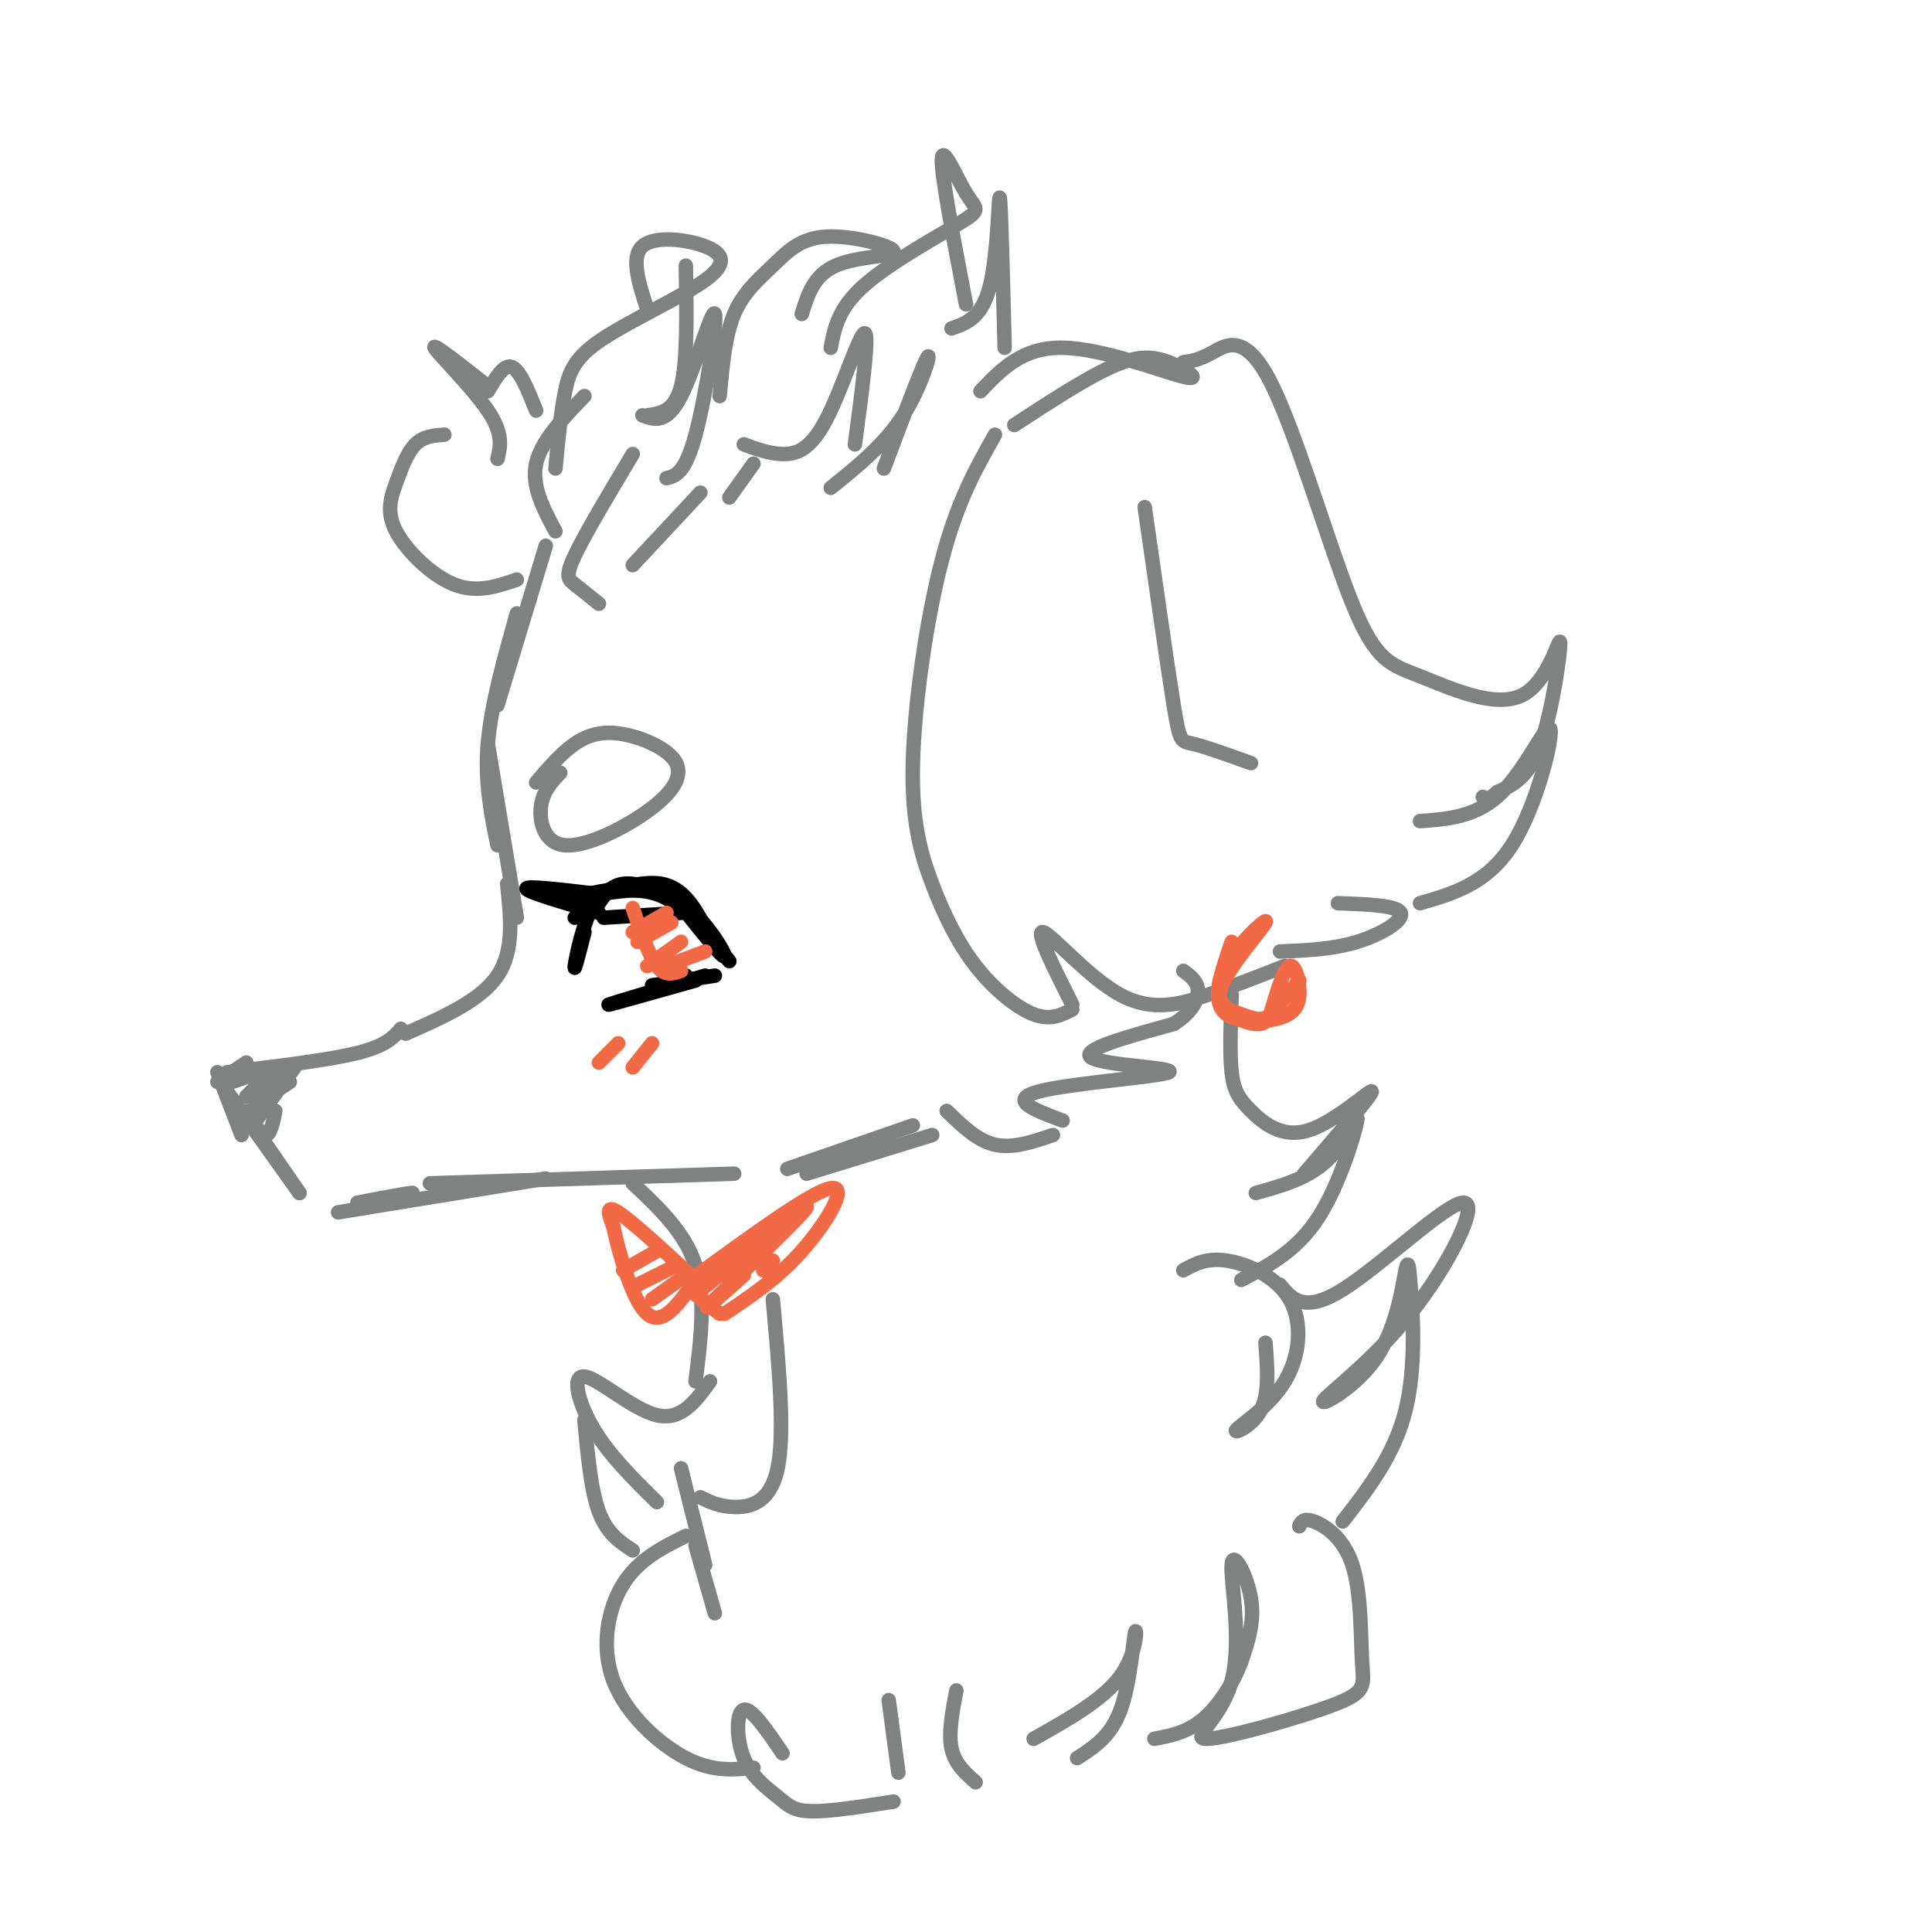 <svg viewBox='0 0 400 400' version='1.1' xmlns='http://www.w3.org/2000/svg' xmlns:xlink='http://www.w3.org/1999/xlink'><g fill='none' stroke='rgb(128,130,130)' stroke-width='3' stroke-linecap='round' stroke-linejoin='round'><path d='M113,113c0.000,0.000 -10.000,33.000 -10,33'/><path d='M107,127c-2.667,9.500 -5.333,19.000 -6,27c-0.667,8.000 0.667,14.500 2,21'/><path d='M101,154c0.000,0.000 6.000,36.000 6,36'/><path d='M105,183c0.750,6.917 1.500,13.833 -2,19c-3.500,5.167 -11.250,8.583 -19,12'/><path d='M83,213c-1.500,1.750 -3.000,3.500 -9,5c-6.000,1.500 -16.500,2.750 -27,4'/><path d='M45,222c0.000,0.000 5.000,13.000 5,13'/><path d='M47,226c0.000,0.000 15.000,21.000 15,21'/><path d='M51,231c0.000,0.000 11.000,16.000 11,16'/><path d='M74,249c4.833,-0.917 9.667,-1.833 11,-2c1.333,-0.167 -0.833,0.417 -3,1'/><path d='M70,251c0.000,0.000 43.000,-7.000 43,-7'/><path d='M89,245c0.000,0.000 63.000,-2.000 63,-2'/><path d='M163,242c0.000,0.000 26.000,-9.000 26,-9'/><path d='M167,243c0.000,0.000 26.000,-8.000 26,-8'/><path d='M53,232c0.000,0.000 8.000,-11.000 8,-11'/><path d='M58,224c0.000,0.000 -3.000,4.000 -3,4'/><path d='M59,222c0.000,0.000 -7.000,8.000 -7,8'/><path d='M56,222c0.000,0.000 -5.000,5.000 -5,5'/><path d='M54,222c0.000,0.000 -6.000,2.000 -6,2'/><path d='M51,220c0.000,0.000 -6.000,4.000 -6,4'/><path d='M51,230c1.500,2.500 3.000,5.000 4,5c1.000,0.000 1.500,-2.500 2,-5'/><path d='M60,224c0.000,0.000 -6.000,4.000 -6,4'/><path d='M115,110c-2.500,-4.667 -5.000,-9.333 -4,-14c1.000,-4.667 5.500,-9.333 10,-14'/><path d='M115,97c0.548,-5.829 1.097,-11.659 2,-16c0.903,-4.341 2.162,-7.194 8,-11c5.838,-3.806 16.256,-8.567 21,-12c4.744,-3.433 3.816,-5.540 0,-7c-3.816,-1.460 -10.519,-2.274 -13,0c-2.481,2.274 -0.741,7.637 1,13'/><path d='M142,55c0.167,9.917 0.333,19.833 -1,25c-1.333,5.167 -4.167,5.583 -7,6'/><path d='M133,86c2.506,0.923 5.012,1.845 8,-4c2.988,-5.845 6.458,-18.458 7,-17c0.542,1.458 -1.845,16.988 -4,25c-2.155,8.012 -4.077,8.506 -6,9'/><path d='M107,120c-4.158,1.426 -8.316,2.852 -13,1c-4.684,-1.852 -9.895,-6.981 -12,-11c-2.105,-4.019 -1.105,-6.928 0,-10c1.105,-3.072 2.316,-6.306 4,-8c1.684,-1.694 3.842,-1.847 6,-2'/><path d='M101,80c-5.822,-4.600 -11.644,-9.200 -11,-8c0.644,1.200 7.756,8.200 11,13c3.244,4.800 2.622,7.400 2,10'/><path d='M101,81c1.667,-2.833 3.333,-5.667 5,-5c1.667,0.667 3.333,4.833 5,9'/><path d='M154,92c2.613,0.964 5.226,1.929 8,2c2.774,0.071 5.708,-0.750 9,-7c3.292,-6.250 6.940,-17.929 8,-18c1.060,-0.071 -0.470,11.464 -2,23'/><path d='M172,101c5.578,-4.489 11.156,-8.978 15,-15c3.844,-6.022 5.956,-13.578 5,-12c-0.956,1.578 -4.978,12.289 -9,23'/><path d='M149,82c0.559,-6.257 1.119,-12.514 3,-17c1.881,-4.486 5.084,-7.202 8,-10c2.916,-2.798 5.544,-5.678 11,-6c5.456,-0.322 13.738,1.913 14,3c0.262,1.087 -7.497,1.025 -12,3c-4.503,1.975 -5.752,5.988 -7,10'/><path d='M172,72c0.772,-4.100 1.544,-8.201 7,-13c5.456,-4.799 15.596,-10.297 20,-13c4.404,-2.703 3.070,-2.612 1,-6c-2.070,-3.388 -4.877,-10.254 -5,-7c-0.123,3.254 2.439,16.627 5,30'/><path d='M197,68c3.178,-1.111 6.356,-2.222 8,-9c1.644,-6.778 1.756,-19.222 2,-18c0.244,1.222 0.622,16.111 1,31'/><path d='M203,81c4.327,-4.563 8.654,-9.126 17,-9c8.346,0.126 20.711,4.941 25,6c4.289,1.059 0.501,-1.638 -3,-3c-3.501,-1.362 -6.715,-1.389 -12,1c-5.285,2.389 -12.643,7.195 -20,12'/><path d='M206,90c-3.899,6.875 -7.798,13.750 -11,26c-3.202,12.250 -5.706,29.876 -6,42c-0.294,12.124 1.622,18.744 4,25c2.378,6.256 5.217,12.146 9,17c3.783,4.854 8.509,8.673 12,10c3.491,1.327 5.745,0.164 8,-1'/><path d='M222,208c-3.905,-7.774 -7.810,-15.548 -6,-15c1.810,0.548 9.333,9.417 16,13c6.667,3.583 12.476,1.881 18,0c5.524,-1.881 10.762,-3.940 16,-6'/><path d='M245,75c1.620,-0.233 3.239,-0.466 6,-2c2.761,-1.534 6.662,-4.370 12,6c5.338,10.370 12.112,33.946 17,46c4.888,12.054 7.890,12.586 14,15c6.110,2.414 15.328,6.709 21,4c5.672,-2.709 7.796,-12.422 8,-11c0.204,1.422 -1.513,13.978 -4,21c-2.487,7.022 -5.743,8.511 -9,10'/><path d='M310,164c-2.000,1.833 -2.500,1.417 -3,1'/><path d='M294,170c5.929,-0.423 11.857,-0.845 17,-6c5.143,-5.155 9.500,-15.042 10,-13c0.500,2.042 -2.857,16.012 -8,24c-5.143,7.988 -12.071,9.994 -19,12'/><path d='M277,187c6.133,0.222 12.267,0.444 13,2c0.733,1.556 -3.933,4.444 -9,6c-5.067,1.556 -10.533,1.778 -16,2'/><path d='M237,105c2.356,16.511 4.711,33.022 6,41c1.289,7.978 1.511,7.422 4,8c2.489,0.578 7.244,2.289 12,4'/><path d='M124,125c-1.844,-1.489 -3.689,-2.978 -5,-4c-1.311,-1.022 -2.089,-1.578 0,-6c2.089,-4.422 7.044,-12.711 12,-21'/><path d='M131,117c0.000,0.000 14.000,-15.000 14,-15'/><path d='M151,103c0.000,0.000 5.000,-7.000 5,-7'/><path d='M196,230c3.167,3.083 6.333,6.167 10,7c3.667,0.833 7.833,-0.583 12,-2'/><path d='M220,232c-5.744,-2.131 -11.488,-4.262 -5,-6c6.488,-1.738 25.208,-3.083 27,-4c1.792,-0.917 -13.345,-1.405 -16,-3c-2.655,-1.595 7.173,-4.298 17,-7'/><path d='M243,212c3.889,-2.467 5.111,-5.133 5,-7c-0.111,-1.867 -1.556,-2.933 -3,-4'/><path d='M255,206c-0.215,6.069 -0.431,12.137 0,16c0.431,3.863 1.507,5.520 4,8c2.493,2.480 6.402,5.783 12,4c5.598,-1.783 12.885,-8.652 13,-8c0.115,0.652 -6.943,8.826 -14,17'/><path d='M260,247c5.518,-1.536 11.036,-3.071 15,-7c3.964,-3.929 6.375,-10.250 6,-8c-0.375,2.250 -3.536,13.071 -8,20c-4.464,6.929 -10.232,9.964 -16,13'/><path d='M245,263c2.393,-1.319 4.785,-2.638 9,-2c4.215,0.638 10.251,3.235 13,8c2.749,4.765 2.211,11.700 -1,17c-3.211,5.300 -9.095,8.965 -10,10c-0.905,1.035 3.170,-0.562 5,-4c1.830,-3.438 1.415,-8.719 1,-14'/><path d='M131,245c5.417,5.083 10.833,10.167 13,17c2.167,6.833 1.083,15.417 0,24'/><path d='M147,286c-2.970,4.101 -5.940,8.202 -11,7c-5.060,-1.202 -12.208,-7.708 -15,-8c-2.792,-0.292 -1.226,5.631 2,11c3.226,5.369 8.113,10.185 13,15'/><path d='M121,294c0.667,7.250 1.333,14.500 3,19c1.667,4.500 4.333,6.250 7,8'/><path d='M142,318c-4.905,2.429 -9.810,4.857 -13,10c-3.190,5.143 -4.667,13.000 -2,20c2.667,7.000 9.476,13.143 15,16c5.524,2.857 9.762,2.429 14,2'/><path d='M162,363c-3.198,-4.721 -6.396,-9.442 -8,-9c-1.604,0.442 -1.616,6.046 0,10c1.616,3.954 4.858,6.257 7,8c2.142,1.743 3.183,2.927 7,3c3.817,0.073 10.408,-0.963 17,-2'/><path d='M186,367c0.000,0.000 -2.000,-15.000 -2,-15'/><path d='M265,266c2.496,3.004 4.993,6.008 13,1c8.007,-5.008 21.525,-18.026 25,-18c3.475,0.026 -3.094,13.098 -11,23c-7.906,9.902 -17.150,16.633 -18,18c-0.850,1.367 6.694,-2.632 11,-9c4.306,-6.368 5.373,-15.105 6,-18c0.627,-2.895 0.813,0.053 1,3'/><path d='M292,266c0.511,5.222 1.289,16.778 -1,26c-2.289,9.222 -7.644,16.111 -13,23'/><path d='M269,316c0.412,-0.890 0.823,-1.780 3,-1c2.177,0.780 6.118,3.229 8,9c1.882,5.771 1.704,14.864 2,20c0.296,5.136 1.066,6.315 -6,9c-7.066,2.685 -21.968,6.877 -26,7c-4.032,0.123 2.806,-3.823 5,-12c2.194,-8.177 -0.255,-20.586 0,-24c0.255,-3.414 3.216,2.167 4,7c0.784,4.833 -0.608,8.916 -2,13'/><path d='M257,344c-1.644,4.511 -4.756,9.289 -8,12c-3.244,2.711 -6.622,3.356 -10,4'/><path d='M223,364c3.482,-2.226 6.964,-4.452 9,-10c2.036,-5.548 2.625,-14.417 3,-16c0.375,-1.583 0.536,4.119 -3,9c-3.536,4.881 -10.768,8.940 -18,13'/><path d='M198,350c-0.833,4.417 -1.667,8.833 -1,12c0.667,3.167 2.833,5.083 5,7'/><path d='M160,269c1.267,13.844 2.533,27.689 1,35c-1.533,7.311 -5.867,8.089 -9,8c-3.133,-0.089 -5.067,-1.044 -7,-2'/><path d='M141,304c0.000,0.000 5.000,20.000 5,20'/><path d='M144,320c0.000,0.000 4.000,14.000 4,14'/></g>
<g fill='none' stroke='rgb(0,0,0)' stroke-width='3' stroke-linecap='round' stroke-linejoin='round'><path d='M121,193c-1.111,4.333 -2.222,8.667 -2,7c0.222,-1.667 1.778,-9.333 4,-13c2.222,-3.667 5.111,-3.333 8,-3'/><path d='M119,190c2.333,-2.583 4.667,-5.167 8,-6c3.333,-0.833 7.667,0.083 12,1'/><path d='M119,187c6.750,-2.417 13.500,-4.833 18,-4c4.500,0.833 6.750,4.917 9,9'/><path d='M125,185c4.333,-0.667 8.667,-1.333 13,1c4.333,2.333 8.667,7.667 13,13'/><path d='M139,185c5.356,6.800 10.711,13.600 11,13c0.289,-0.600 -4.489,-8.600 -10,-12c-5.511,-3.400 -11.756,-2.200 -18,-1'/><path d='M123,185c-7.083,-0.833 -14.167,-1.667 -14,-1c0.167,0.667 7.583,2.833 15,5'/><path d='M114,186c0.000,0.000 7.000,1.000 7,1'/><path d='M148,202c0.000,0.000 -13.000,2.000 -13,2'/><path d='M146,202c-9.833,2.917 -19.667,5.833 -20,6c-0.333,0.167 8.833,-2.417 18,-5'/><path d='M142,203c0.000,0.000 0.000,-1.000 0,-1'/><path d='M141,189c0.000,0.000 -16.000,1.000 -16,1'/><path d='M124,187c1.250,-1.833 2.500,-3.667 5,-4c2.500,-0.333 6.250,0.833 10,2'/></g>
<g fill='none' stroke='rgb(128,130,130)' stroke-width='3' stroke-linecap='round' stroke-linejoin='round'><path d='M116,160c-1.809,1.908 -3.618,3.816 -4,7c-0.382,3.184 0.662,7.643 5,8c4.338,0.357 11.969,-3.388 17,-7c5.031,-3.612 7.462,-7.092 6,-10c-1.462,-2.908 -6.817,-5.244 -11,-6c-4.183,-0.756 -7.195,0.070 -10,2c-2.805,1.930 -5.402,4.965 -8,8'/></g>
<g fill='none' stroke='rgb(242,105,70)' stroke-width='3' stroke-linecap='round' stroke-linejoin='round'><path d='M131,188c1.667,4.917 3.333,9.833 5,12c1.667,2.167 3.333,1.583 5,1'/><path d='M146,197c0.000,0.000 -8.000,3.000 -8,3'/><path d='M141,195c0.000,0.000 -7.000,5.000 -7,5'/><path d='M139,191c0.000,0.000 -7.000,4.000 -7,4'/><path d='M138,189c0.000,0.000 -7.000,4.000 -7,4'/><path d='M128,216c0.000,0.000 -4.000,4.000 -4,4'/><path d='M135,216c0.000,0.000 -4.000,5.000 -4,5'/><path d='M143,265c12.556,-9.178 25.111,-18.356 29,-19c3.889,-0.644 -0.889,7.244 -6,13c-5.111,5.756 -10.556,9.378 -16,13'/><path d='M144,268c0.000,0.000 5.000,4.000 5,4'/><path d='M144,265c-6.583,-6.083 -13.167,-12.167 -16,-14c-2.833,-1.833 -1.917,0.583 -1,3'/><path d='M127,254c0.956,4.778 3.844,15.222 7,18c3.156,2.778 6.578,-2.111 10,-7'/><path d='M142,264c0.000,0.000 -7.000,5.000 -7,5'/><path d='M140,262c0.000,0.000 -8.000,4.000 -8,4'/><path d='M136,259c0.000,0.000 -7.000,4.000 -7,4'/><path d='M144,268c11.956,-9.822 23.911,-19.644 23,-18c-0.911,1.644 -14.689,14.756 -19,19c-4.311,4.244 0.844,-0.378 6,-5'/><path d='M160,261c0.000,0.000 -2.000,2.000 -2,2'/><path d='M255,195c-1.930,5.603 -3.860,11.206 -2,14c1.860,2.794 7.509,2.780 11,2c3.491,-0.780 4.825,-2.325 5,-5c0.175,-2.675 -0.807,-6.478 -2,-6c-1.193,0.478 -2.596,5.239 -4,10'/><path d='M263,210c-1.562,1.680 -3.469,0.878 -6,0c-2.531,-0.878 -5.688,-1.834 -4,-6c1.688,-4.166 8.220,-11.542 9,-13c0.780,-1.458 -4.193,3.001 -7,7c-2.807,3.999 -3.448,7.538 -2,10c1.448,2.462 4.985,3.846 7,4c2.015,0.154 2.507,-0.923 3,-2'/><path d='M263,210c1.500,-1.500 3.750,-4.250 6,-7'/></g>
</svg>